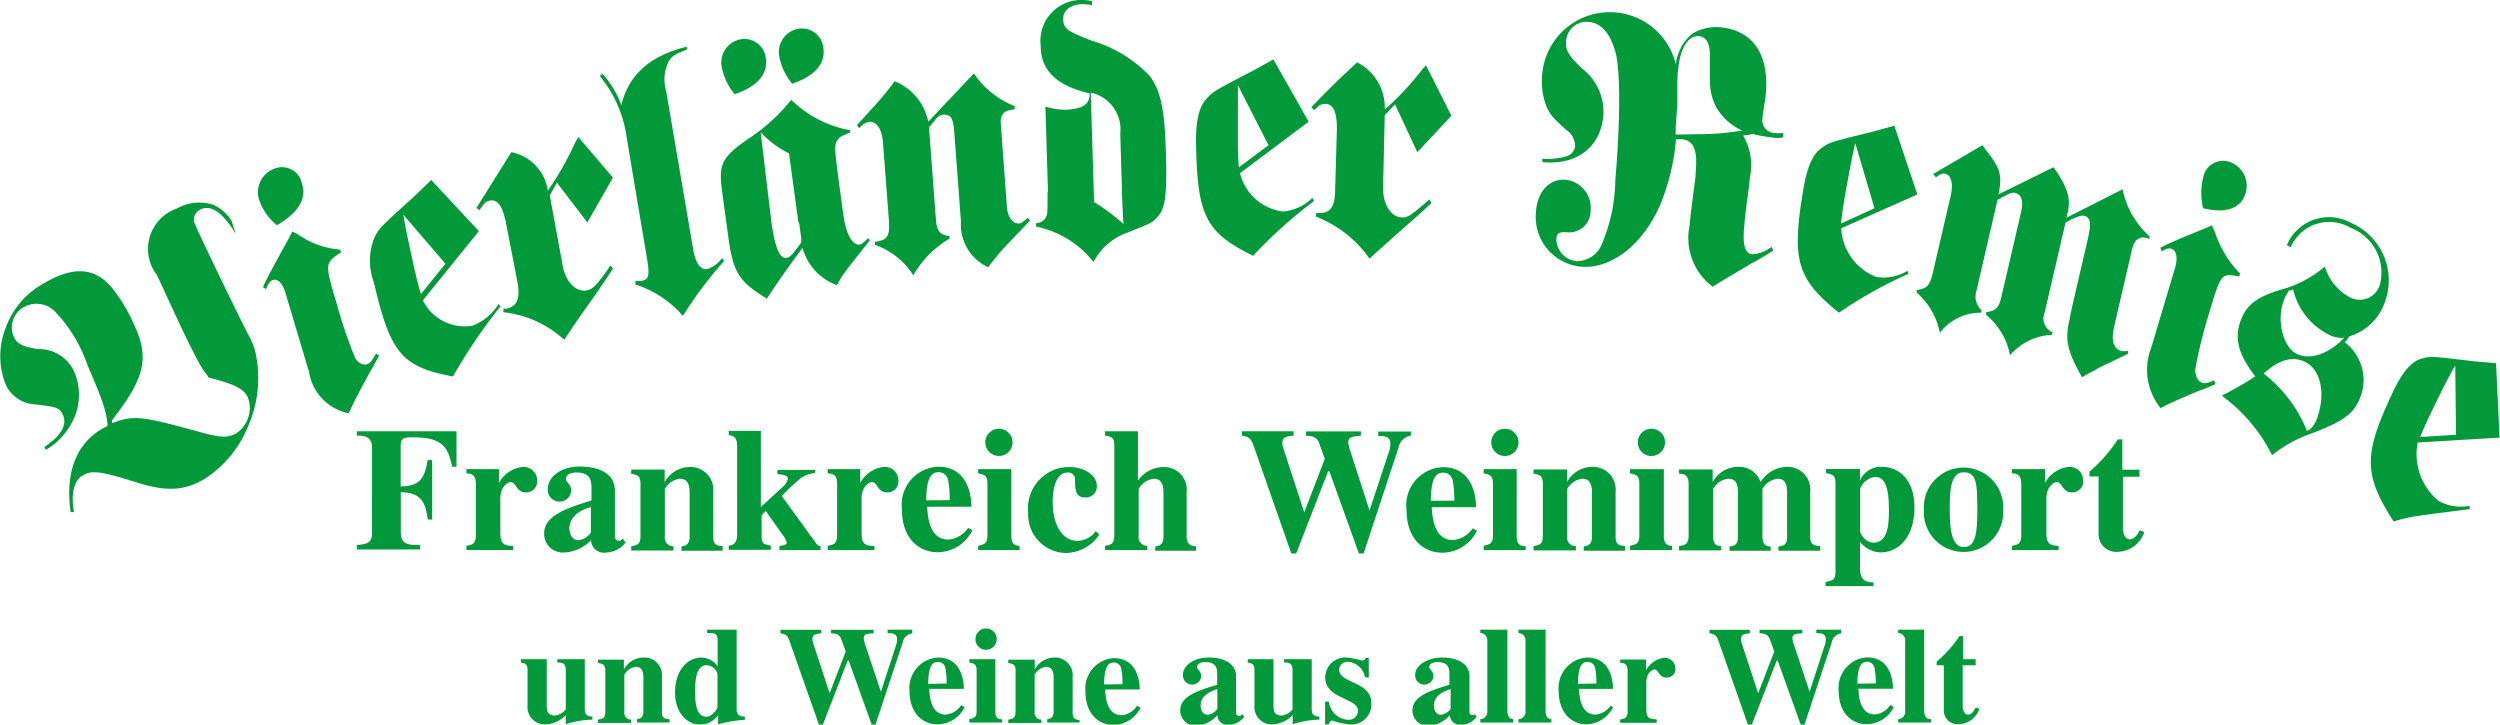 <svg xmlns="http://www.w3.org/2000/svg" viewBox="0 0 164.29 47.62"><defs><style>.cls-1{fill:#019939;fill-rule:evenodd;}</style></defs><title>Logo</title><g id="Ebene_2" data-name="Ebene 2"><g id="Ebene_1-2" data-name="Ebene 1"><path class="cls-1" d="M23.45,28.63c.54,0,1,.06,1,.82V35c0,.72-.36.75-1,.82v.29h4.16v-.29c-.81,0-1.27-.06-1.27-.82V32.35c1.45,0,1.64.84,1.77,1.79h.29v-3.9H28.1c-.16.92-.33,1.74-1.77,1.72V29.28c0-.5.21-.54.83-.54,2,0,2.3.73,2.55,1.93H30V28.34H23.45v.29Zm10.27,7.24c-.7,0-.84-.21-.84-.91V32.78c0-.84.51-1.1.68-1.1.37,0,.36.68,1,.68a.72.72,0,0,0,.74-.77.89.89,0,0,0-1-.9,2,2,0,0,0-1.51,1.05h0v-.91H30.65v.28c.35,0,.62.1.62.68v3.39c0,.58-.25.62-.62.69v.28h3.07v-.28Zm7.18-.46-.12.12a.15.15,0,0,1-.12,0,.25.25,0,0,1-.25-.29v-3c0-1.09-1-1.58-2.31-1.58S36,31.39,36,32.12a.77.77,0,0,0,1.54.14c0-.45-.35-.54-.35-.79s.27-.42.68-.42c.85,0,1,.43,1,1v.84c-1.64.5-3.11,1-3.11,2.16A1.22,1.22,0,0,0,37,36.31a2.6,2.6,0,0,0,1.84-.81.85.85,0,0,0,1,.81,1.67,1.67,0,0,0,1.27-.66l-.17-.24ZM38.83,35a1.15,1.15,0,0,1-.82.5c-.42,0-.59-.42-.59-.77,0-1,1.14-1.34,1.41-1.4V35Zm8.61.88c-.57,0-.57-.38-.57-.66v-2.9a1.49,1.49,0,0,0-1.55-1.63,1.89,1.89,0,0,0-1.64,1h0v-.83h-2.2v.28c.46.07.61.16.61.68v3.39c0,.57-.2.61-.61.69v.28h2.78v-.28a.56.56,0,0,1-.57-.66V32.13a1.32,1.32,0,0,1,1-.67c.62,0,.63.63.63,1v2.79c0,.43-.16.62-.54.66v.28h2.71v-.28Zm6.12-5H51.09v.27c.55.08.68.1.68.34a.93.93,0,0,1-.24.42L50,33.32v-5H47.89v.28c.55,0,.55.54.55.67v5.89c0,.28-.09.69-.55.69v.28h2.76v-.28c-.55-.08-.6-.18-.6-.69V33.86l.27-.28,1.1,1.55a1.28,1.28,0,0,1,.28.52c0,.18-.32.22-.48.22v.28h2.7v-.28c-.09,0-.17,0-.29-.17L51.38,32.6a11.36,11.36,0,0,1,1.18-1.12,1.78,1.78,0,0,1,1-.39v-.27Zm3.9,5c-.7,0-.84-.21-.84-.91V32.78c0-.84.51-1.1.68-1.1.37,0,.36.68,1,.68a.72.72,0,0,0,.74-.77.89.89,0,0,0-1-.9,2,2,0,0,0-1.51,1.05h0v-.91H54.39v.28c.35,0,.62.1.62.68v3.39c0,.58-.25.62-.62.69v.28h3.07v-.28Zm3.41-3c0-1.59.39-1.85.82-1.85a.63.63,0,0,1,.62.54,7,7,0,0,1,.1,1.3Zm2.75,1.81a1.72,1.72,0,0,1-1.3.77c-1.1,0-1.35-1.18-1.39-2.16h2.91c0-.62-.18-2.63-2.19-2.63a2.5,2.5,0,0,0-2.38,2.79c0,2,1.18,2.83,2.34,2.83a2.55,2.55,0,0,0,2.29-1.44l-.28-.16ZM67,35.87c-.45,0-.54-.3-.54-.66V30.83H64.28v.28c.44.08.61.16.61.68v3.39c0,.55-.2.59-.61.69v.28H67v-.28Zm-2.25-6.8a.89.89,0,0,0,1.79,0,.89.89,0,1,0-1.79,0Zm7.27,5.82a1.5,1.5,0,0,1-1.24.65c-.9,0-1.6-.94-1.6-2.55,0-.52.08-1.94,1-1.94a.45.45,0,0,1,.47.45c0,.62,0,1.19.65,1.19a.72.72,0,0,0,.78-.74c0-.83-1-1.26-1.79-1.26a2.71,2.71,0,0,0-2.72,3,2.52,2.52,0,0,0,2.47,2.65,2.67,2.67,0,0,0,2.2-1.21l-.21-.21Zm6.53,1c-.57,0-.57-.5-.57-.69V32.32a1.49,1.49,0,0,0-1.55-1.63,2.09,2.09,0,0,0-1.65.9V28.34H72.62v.28c.45.09.61.13.61.67v5.89c0,.57-.2.61-.61.69v.28H75.4v-.28a.56.56,0,0,1-.57-.66V32.13a1.32,1.32,0,0,1,1-.67c.62,0,.63.63.63,1v2.79c0,.43-.16.62-.54.66v.28H78.6v-.28Zm14.12-7.53h-2.1v.29c.39,0,.8,0,.8.51a1.43,1.43,0,0,1-.08.48L90,33.55h0l-1.24-3.84a3,3,0,0,1-.16-.63c0-.39.33-.4.83-.44v-.29h-3.6v.29c.55,0,.68.15.83.4l.4,1.11-1.35,3.52h0L84.35,29.5a1.13,1.13,0,0,1-.08-.38c0-.43.32-.45.74-.49v-.29H81.61v.29c.48.07.6.18.8.74l2.45,7h.32l2.1-5.4h.08l1.94,5.4h.31l2.31-7a.93.93,0,0,1,.8-.74v-.29Zm1.36,4.55c0-1.59.39-1.85.82-1.85a.63.63,0,0,1,.62.54,7,7,0,0,1,.1,1.3Zm2.75,1.81a1.72,1.72,0,0,1-1.3.77c-1.1,0-1.35-1.18-1.39-2.16H97c0-.62-.18-2.63-2.19-2.63a2.5,2.5,0,0,0-2.38,2.79c0,2,1.18,2.83,2.34,2.83a2.55,2.55,0,0,0,2.29-1.44l-.28-.16Zm3.43,1.17c-.45,0-.54-.3-.54-.66V30.83H97.5v.28c.44.08.61.16.61.68v3.39c0,.55-.2.59-.61.69v.28h2.76v-.28ZM98,29.07a.89.89,0,0,0,1.79,0,.89.89,0,1,0-1.79,0Zm8.74,6.8c-.57,0-.57-.38-.57-.66v-2.9a1.49,1.49,0,0,0-1.55-1.63,1.89,1.89,0,0,0-1.64,1h0v-.83h-2.2v.28c.46.07.61.16.61.68v3.39c0,.57-.2.61-.61.69v.28h2.78v-.28a.56.56,0,0,1-.57-.66V32.13a1.32,1.32,0,0,1,1-.67c.62,0,.63.63.63,1v2.79c0,.43-.16.62-.54.66v.28h2.71v-.28Zm3.14,0c-.45,0-.54-.3-.54-.66V30.83h-2.22v.28c.44.08.61.16.61.68v3.39c0,.55-.2.59-.61.69v.28h2.76v-.28Zm-2.25-6.8a.89.89,0,0,0,1.79,0,.89.89,0,1,0-1.79,0Zm11.91,6.8c-.58,0-.58-.37-.58-.66v-2.9a1.49,1.49,0,0,0-1.55-1.63,2.09,2.09,0,0,0-1.71,1,1.48,1.48,0,0,0-1.51-1,1.91,1.91,0,0,0-1.64,1h0v-.83h-2.21v.28c.33,0,.63.08.63.68v3.39c0,.57-.25.62-.63.69v.28h2.77v-.28c-.45,0-.53-.3-.53-.66V32.13a1.27,1.27,0,0,1,1-.67c.63,0,.63.59.63,1v2.79c0,.27,0,.62-.55.66v.28h2.7v-.28c-.44,0-.54-.29-.54-.66V32.13a1.33,1.33,0,0,1,1-.67c.62,0,.62.6.62,1v2.79c0,.28,0,.63-.57.66v.28h2.75v-.28Zm2.69-3.72a1.22,1.22,0,0,1,1-.81c.84,0,.9,1.26.9,2.23,0,.65,0,2.09-1,2.09-.63,0-.89-.7-.89-.7V32.15Zm.9,6.12c-.54,0-.9-.13-.9-1V35.61a1.8,1.8,0,0,0,1.36.69c1.18,0,2.22-1,2.22-2.95s-1.14-2.67-2.11-2.67a1.49,1.49,0,0,0-1.47.9h0v-.76H120v.28c.53.07.62.24.62.68v5.79c0,.47-.12.59-.65.67v.28h3.15v-.24Zm5-4.77c0-1.32.06-2.46.91-2.46s.9.68.9,2.46c0,1.47-.09,2.45-.89,2.45s-.92-1.2-.92-2.45Zm-1.7,0a2.61,2.61,0,1,0,5.21,0,2.61,2.61,0,1,0-5.21,0Zm8.89,2.37c-.7,0-.84-.21-.84-.91V32.78c0-.84.51-1.1.68-1.1.37,0,.36.68,1,.68a.72.72,0,0,0,.74-.77.89.89,0,0,0-1-.9,2,2,0,0,0-1.51,1.05h0v-.91h-2.18v.28c.35,0,.62.1.62.68v3.39c0,.58-.25.62-.62.69v.28h3.07v-.28Zm5.24-5h-1.09v-2h-.29A10,10,0,0,1,137.31,31v.31h.6v3.74a1.16,1.16,0,0,0,1.3,1.21,1.88,1.88,0,0,0,1.7-1.29l-.29-.13c-.13.24-.32.6-.66.6s-.45-.47-.45-.66V31.33h1.09v-.51Z"/><path class="cls-1" d="M38.94,47.09c-.41,0-.51-.17-.51-.52V43.32H36.62v.22c.31,0,.56,0,.56.53v2.55a1.05,1.05,0,0,1-.74.4c-.5,0-.51-.39-.51-.64V43.32h-1.7v.22c.37.06.44.17.44.53v2.27a1.14,1.14,0,0,0,1.23,1.26,2,2,0,0,0,1.28-.6v.59a6.42,6.42,0,0,1,1.75-.3v-.21Zm5,.17c-.44,0-.44-.3-.44-.51V44.48a1.16,1.16,0,0,0-1.21-1.27A1.47,1.47,0,0,0,41,44h0v-.65H39.3v.22c.36.05.48.13.48.53v2.65c0,.44-.15.48-.48.54v.22h2.17v-.22a.44.44,0,0,1-.44-.51V44.34a1,1,0,0,1,.75-.52c.49,0,.5.5.5.75v2.18c0,.33-.13.49-.42.51v.22H44v-.22Zm5-.17c-.51,0-.53-.28-.53-.52V41.38H46.47v.22c.5,0,.69,0,.69.52v1.65a1.4,1.4,0,0,0-1.06-.56c-.85,0-1.74.75-1.74,2.32,0,1.32.83,2.08,1.58,2.08a1.47,1.47,0,0,0,1.25-.6v.59a8.94,8.94,0,0,1,1.76-.3v-.21Zm-1.79-.62c0,.1-.33.63-.75.63-.72,0-.72-1.17-.72-1.7,0-.88.13-1.69.77-1.69a.82.82,0,0,1,.7.56v2.19ZM60,41.38H58.33v.23c.31,0,.62,0,.62.4a1.12,1.12,0,0,1-.06.38l-1,3.07h0l-1-3a2.35,2.35,0,0,1-.13-.5c0-.31.26-.32.65-.34v-.23H54.61v.23c.43,0,.53.12.65.32l.32.87-1.06,2.75h0l-1.07-3.26a.88.88,0,0,1-.06-.3c0-.33.25-.35.58-.38v-.23H51.29v.23c.38.05.47.14.62.58l1.91,5.43h.25l1.64-4.22h.06l1.52,4.22h.24l1.8-5.43a.72.72,0,0,1,.62-.58v-.23ZM61,44.94c0-1.24.31-1.44.64-1.44a.49.49,0,0,1,.49.42,5.46,5.46,0,0,1,.08,1Zm2.15,1.42a1.34,1.34,0,0,1-1,.6c-.86,0-1.06-.92-1.08-1.69h2.27c0-.49-.14-2.06-1.71-2.06a2,2,0,0,0-1.86,2.18c0,1.54.92,2.21,1.83,2.21a2,2,0,0,0,1.79-1.13l-.22-.13Zm2.68.91c-.35,0-.42-.23-.42-.51V43.32H63.7v.22c.34.06.48.13.48.53v2.65c0,.43-.15.46-.48.54v.22h2.16v-.22ZM64.1,42a.7.7,0,0,0,1.4,0,.7.7,0,1,0-1.4,0Zm6.83,5.31c-.44,0-.44-.3-.44-.51V44.48a1.16,1.16,0,0,0-1.21-1.27A1.48,1.48,0,0,0,68,44h0v-.65H66.26v.22c.36.05.48.13.48.53v2.65c0,.44-.15.48-.48.54v.22h2.17v-.22a.44.44,0,0,1-.44-.51V44.34a1,1,0,0,1,.75-.52c.49,0,.5.5.5.75v2.18c0,.33-.13.49-.42.51v.22h2.12v-.22Zm1.63-2.33c0-1.24.31-1.44.64-1.44a.49.49,0,0,1,.49.42,5.51,5.51,0,0,1,.08,1Zm2.15,1.42a1.34,1.34,0,0,1-1,.6c-.86,0-1.06-.92-1.08-1.69h2.27c0-.49-.14-2.06-1.71-2.06a2,2,0,0,0-1.86,2.18c0,1.54.92,2.21,1.83,2.21a2,2,0,0,0,1.79-1.13l-.22-.13Zm6.9.55-.09.09a.12.12,0,0,1-.09,0,.19.19,0,0,1-.2-.23V44.45c0-.85-.8-1.24-1.8-1.24s-1.69.55-1.69,1.12a.6.6,0,0,0,1.2.11c0-.35-.27-.42-.27-.61s.21-.32.53-.32c.67,0,.79.33.79.79V45c-1.28.39-2.43.75-2.43,1.69a1,1,0,0,0,1,1A2,2,0,0,0,80,47a.66.66,0,0,0,.76.63,1.31,1.31,0,0,0,1-.52l-.14-.19ZM80,46.58a.9.9,0,0,1-.64.39c-.32,0-.46-.32-.46-.6,0-.78.89-1,1.1-1.09v1.31Zm6.71.51c-.41,0-.51-.17-.51-.52V43.32H84.38v.22c.31,0,.56,0,.56.53v2.55a1.05,1.05,0,0,1-.74.4c-.5,0-.51-.39-.51-.64V43.32H82v.22c.37.06.44.17.44.53v2.27a1.14,1.14,0,0,0,1.23,1.26,2,2,0,0,0,1.28-.6v.59a6.42,6.42,0,0,1,1.75-.3v-.21Zm3.24-2.55V43.23h-.2a.22.22,0,0,1-.23.18,6.14,6.14,0,0,0-1-.2,1.32,1.32,0,0,0-1.43,1.33c0,1.39,2.15,1.33,2.15,2.16a.59.59,0,0,1-.64.6,1.33,1.33,0,0,1-1.27-1.19h-.25V47.6h.23c.09-.18.14-.25.24-.25a5.29,5.29,0,0,0,1.15.26,1.32,1.32,0,0,0,1.42-1.39C90.12,44.74,88,44.94,88,44a.55.55,0,0,1,.58-.51,1.23,1.23,0,0,1,1.12,1Zm7,2.36-.09.09a.12.12,0,0,1-.09,0,.19.19,0,0,1-.2-.23V44.45c0-.85-.8-1.24-1.8-1.24S93,43.76,93,44.33a.6.6,0,0,0,1.2.11c0-.35-.27-.42-.27-.61s.21-.32.53-.32c.67,0,.79.33.79.79V45c-1.28.39-2.43.75-2.43,1.69a1,1,0,0,0,1,1A2,2,0,0,0,95.28,47a.66.66,0,0,0,.76.63,1.31,1.31,0,0,0,1-.52l-.14-.19Zm-1.62-.32a.9.9,0,0,1-.64.39c-.32,0-.46-.32-.46-.6,0-.78.89-1,1.1-1.09v1.31Zm4.17.69c-.35,0-.44-.28-.44-.54V41.38H97.28v.22a.47.47,0,0,1,.46.52v4.6a.48.48,0,0,1-.46.54v.22h2.16v-.22Zm2.51,0c-.35,0-.44-.28-.44-.54V41.38H99.79v.22a.47.47,0,0,1,.46.52v4.6a.48.48,0,0,1-.46.54v.22h2.16v-.22Zm1.69-2.33c0-1.24.31-1.44.64-1.44a.49.49,0,0,1,.49.42,5.51,5.51,0,0,1,.08,1Zm2.15,1.42a1.34,1.34,0,0,1-1,.6c-.86,0-1.06-.92-1.08-1.69H106c0-.49-.14-2.06-1.71-2.06a2,2,0,0,0-1.86,2.18c0,1.54.92,2.21,1.83,2.21A2,2,0,0,0,106,46.48l-.22-.13Zm3,.91c-.55,0-.66-.16-.66-.71v-1.7c0-.66.4-.86.53-.86.29,0,.28.53.8.53a.56.56,0,0,0,.58-.6.7.7,0,0,0-.75-.7,1.59,1.59,0,0,0-1.18.82h0v-.71h-1.7v.22c.27,0,.49.08.49.53v2.65c0,.45-.2.49-.49.54v.22h2.4v-.22ZM121,41.38h-1.64v.23c.31,0,.62,0,.62.4a1.11,1.11,0,0,1-.06.38l-1,3.07h0l-1-3a2.36,2.36,0,0,1-.13-.5c0-.31.26-.32.65-.34v-.23h-2.81v.23c.43,0,.53.12.65.32l.32.87-1.06,2.75h0l-1.07-3.26a.88.88,0,0,1-.06-.3c0-.33.25-.35.58-.38v-.23h-2.65v.23c.38.05.47.14.62.58l1.91,5.43h.25l1.64-4.22h.06l1.52,4.22h.24l1.8-5.43a.72.72,0,0,1,.62-.58v-.23Zm1.06,3.55c0-1.24.31-1.44.64-1.44a.49.49,0,0,1,.49.42,5.46,5.46,0,0,1,.08,1Zm2.15,1.42a1.34,1.34,0,0,1-1,.6c-.86,0-1.06-.92-1.08-1.69h2.27c0-.49-.14-2.06-1.71-2.06a2,2,0,0,0-1.86,2.18c0,1.54.92,2.21,1.83,2.21a2,2,0,0,0,1.79-1.13l-.22-.13Zm2.68.91c-.35,0-.44-.28-.44-.54V41.38h-1.71v.22a.47.47,0,0,1,.46.52v4.6a.48.48,0,0,1-.46.54v.22h2.16v-.22Zm3-3.94H129V41.8h-.23a7.84,7.84,0,0,1-1.5,1.68v.24h.47v2.92a.91.91,0,0,0,1,.95,1.47,1.47,0,0,0,1.33-1l-.23-.1c-.1.19-.25.47-.51.47s-.35-.37-.35-.51V43.72h.85v-.4Z"/><path class="cls-1" d="M161.4,28.57l-2.36.15c.36-.86.44-1,.55-1.25.75-1.57,1.47-3,1.76-3.45l.05,4.55Zm2.67-4.7-1.52-.13c-2.81-.34-2.81-.34-3.42-.17s-1.2.78-1.83,2.09c-2,4.21-2,5.48,0,8.61,1-.31,1.34-.35,5-.81v-.22a3,3,0,0,1-2.07-.34,4,4,0,0,1-1.35-3.82l5.38-.32-.23-4.89ZM151.6,28.31a9,9,0,0,0-2.84-3.76c1-.92,1.9-1.16,2.72-.77,1,.49,1.38,2,.8,3.68a1.92,1.92,0,0,1-.47.76l-.21.09ZM150.69,19a4.47,4.47,0,0,0,2.37,3,1.85,1.85,0,0,0,1,.2c-1.07,1.09-2.24,1.47-3.12,1.06s-1.34-2.14-.89-3.43a2.88,2.88,0,0,1,.37-.73l.28-.08ZM146,26a10.75,10.75,0,0,1,3.31,3.91,8.78,8.78,0,0,1,2.58-1.42c2.2-.83,2.86-1.34,3.28-2.55a3.11,3.11,0,0,0-1.09-3.45l.1-.09.14-.2.08-.1a3.54,3.54,0,0,0,2.31-2.21,4.12,4.12,0,0,0-2.22-5.25,3,3,0,0,0-4.21,1.48l.26.12a2.75,2.75,0,0,1,3.91-1.28,3.15,3.15,0,0,1,1.94,3.77,1.38,1.38,0,0,1-2,.79,3.4,3.4,0,0,1-1.61-2,7.53,7.53,0,0,1-3,1.55c-1.52.48-2.2,1-2.57,2.11s-.09,2.16,1,3.55c-.42.28-.71.46-1.05.65l-.83.46L146,26Zm-1.19-12.31c1.49.36,2.47,0,2.76-1a1.65,1.65,0,0,0-.92-2,1.33,1.33,0,0,0-1.87,1,4.25,4.25,0,0,0,0,2Zm.57,1.11a2.09,2.09,0,0,0-.31.14c-1.87.76-2.57,1.06-3.1,1.34l.09.24.14-.08c.26-.13.36-.14.52-.08.32.13.4.6.22,1.23l-1.56,5.23a4,4,0,0,0,.61,4c.41-.23,1.11-.55,2.47-1.12a11.54,11.54,0,0,0,1.13-.46l-.09-.24c-.47.2-.63.22-.83.14s-.44-.41-.4-.91a31.14,31.14,0,0,1,.88-3.57c.8-2.69.81-2.72,2-2.49l.06-.19a7.09,7.09,0,0,1-1.66-2.74l-.19-.41Zm-9.57-.47.06-.34c.24-.92,0-1.71-.92-3l-3.61,1.78c.24-1.32.13-1.69-.86-2.94l-.2-.29c-1.53.9-2.54,1.48-3,1.76l-.23.13.17.23c.3-.24.46-.29.65-.23.37.11.5.69.32,1.45l-1.14,4.91c-.23,1-.38,1.15-1.09,1.27l0,.17a4.7,4.7,0,0,1,1.52,2.64,3.36,3.36,0,0,1,2.73-1.32l0-.17a1.21,1.21,0,0,1-.33-1.25l1.39-6,.53-.29c.35-.17.47-.21.67-.15.41.13.51.54.33,1.32l-1.28,5.51c-.17.71-.34.89-1,1l0,.17a4.52,4.52,0,0,1,1.57,2.65A3.91,3.91,0,0,1,134.86,22l0-.17a1,1,0,0,1-.49-1.3l1.37-5.91.47-.24c.47-.21.61-.24.79-.19.39.12.43.51.21,1.49l-1.05,4.53L136,21c-.31,1.35-.15,2.06.82,3.79a1.78,1.78,0,0,0,.25-.15c.28-.15.53-.27.78-.42s.64-.31,1-.49.82-.38,1-.49l0-.19a1,1,0,0,1-.49,0c-.47-.15-.63-.68-.44-1.53l1.18-5.1q.23-1,1-.77l.16.05,0-.17a5.62,5.62,0,0,1-1.77-3.09l-3.74,1.89Zm-12.63-.64-2.2,1c.12-.95.15-1.12.19-1.38.3-1.76.61-3.34.75-3.91l1.27,4.31Zm1.28-5.42L123,8.67c-2.76.68-2.76.68-3.3,1.06s-.93,1.17-1.18,2.64c-.8,4.73-.46,5.93,2.33,8.18A27.92,27.92,0,0,1,125.41,18l-.05-.21a3,3,0,0,1-2.06.41A3.61,3.61,0,0,1,121,15l5-2.22-1.53-4.57Zm-14,.57h-.34l0-.51.11-1.49,0-1.16c0-.42,0-.81.06-1.15.12-1.37.67-2.24,1.39-2.15.47.06.7.51.69,1.34V5.38a3.71,3.71,0,0,0,.42,1.68,3.8,3.8,0,0,0,1.7,1.52,17.83,17.83,0,0,1-3.08.24Zm4.81,0c.69.13.9.16,1.14.19a2.21,2.21,0,0,0,.77,0l0-.29a2.72,2.72,0,0,1-.54,0,.83.83,0,0,1-.81-1c0-.22.07-.56.14-1a4.83,4.83,0,0,0,.07-.56c.23-2.54-.8-4.12-2.85-4.37a3,3,0,0,0-2,.42,3.08,3.08,0,0,0-1.06,2,4.46,4.46,0,0,0-8.79.74A4.56,4.56,0,0,0,101.63,7c.25.55.37.69,1.27,1.51a1.33,1.33,0,0,1,.61,1.09.78.78,0,0,1-.66.69,4.08,4.08,0,0,1-1.49.14l0,.22c2.25.22,3.79-.95,4-3A3.56,3.56,0,0,0,104,4.53c-.93-.88-1.13-1.22-1.08-1.81a1.34,1.34,0,0,1,1.55-1.27c.78.09,1.34.76,1.68,1.93s.34,4.49,0,8.49a11.11,11.11,0,0,1-.89,4.19,1.77,1.77,0,0,1-1.7,1.1,1.48,1.48,0,0,1-1.28-1.39c0-.46.18-.55.79-.5a1.41,1.41,0,0,0,1.46-1.45,1.85,1.85,0,0,0-1.59-2c-1.06-.13-1.91.73-2,2.08a3.28,3.28,0,0,0,2.84,3.61c2.05.25,4.21-1.42,5.36-4.14a14.42,14.42,0,0,0,1-4.22l.38,0c.8.1,1.05.67.91,2.23,0,.32-.06.64-.11,1-.25,2-.25,2-.29,2.46a4,4,0,0,0,1.52,4c.52-.33,1.54-.93,2.53-1.52a16,16,0,0,0,1.45-.86l-.11-.24a2.2,2.2,0,0,1-1.28.49c-.47-.06-.63-.62-.52-1.79.08-.9.11-1.17.34-2.82,0-.29.07-.58.1-.83a3.8,3.8,0,0,0-.51-2.36l.8-.12ZM93.71,4.29a2.67,2.67,0,0,1-.24.26A17.87,17.87,0,0,1,91,7.2a3.31,3.31,0,0,0-1.82-3.1l-1,.94c-.55.52-1.21,1.18-2,2l.16.2.18-.14a.68.68,0,0,1,.58-.27c.55,0,.79.6.75,1.87l-.11,3.76c0,1.1-.32,1.56-1,1.53a1.07,1.07,0,0,1-.25,0v.25A7.65,7.65,0,0,1,90,17c.79-.73,1.38-1.25,2.52-2.26.87-.75,1.12-1,1.55-1.41l-.14-.23-.2.19c-1,.85-1.2,1-1.58,1-.74,0-1.29-.89-1.26-2L91,7.57l.68-.71L93.14,10l2.24-2.39L93.71,4.29ZM83.41,9.51l-2,1.49c-.06-1-.06-1.13-.06-1.4,0-1.79,0-3.42,0-4l2,3.92Zm.28-5.61-1.37.76C79.74,6,79.74,6,79.28,6.5s-.7,1.37-.68,2.86c.07,4.81.62,5.91,3.75,7.45a30.4,30.4,0,0,1,4-3.6L86.25,13a3.13,3.13,0,0,1-1.94.9,3.33,3.33,0,0,1-2.82-2.52L86,8,83.68,3.9Zm-12,2.19a2.47,2.47,0,0,1,1.93,2.68l.13,4.44c.05,1,.06,1.35.09,1.52a12.54,12.54,0,0,0-1.94-1.45l-.22-7.19Zm-2.85,6.56c0,1.45,0,1.45-.14,1.68s-.27.28-.61.34v.22a6.43,6.43,0,0,1,3.77,2.33A4,4,0,0,1,74,15.32c1.66-.66,1.68-.66,2-1,.58-.56.7-1.43.62-4.23S76.31,6,75.56,5a8.51,8.51,0,0,0-3.77-2.31c-1.68-.65-1.9-.81-1.92-1.42s.48-.93,1.16-1a4,4,0,0,1,.73.07V.07A3.44,3.44,0,0,0,71,0a2.68,2.68,0,0,0-2.61,3c0,1.65,1.08,2.64,3.22,3.14,0,.71-.42,1-1.5,1.07A4.3,4.3,0,0,1,68.7,7l.17,5.62ZM61,8a3.62,3.62,0,0,0-2.21-2.66,17.56,17.56,0,0,1-1.57,1.88c-.67.76-.71.79-.91,1l.17.21A1,1,0,0,1,57.15,8c.49,0,.81.49.88,1.42l.38,5c.08,1.1-.07,1.36-.91,1.47v.2a4.93,4.93,0,0,1,2.52,2,6.61,6.61,0,0,1,2.38-2.41v-.17c-.64-.06-.83-.31-.9-1.14l-.45-6,.39-.46A.78.78,0,0,1,62,7.53c.49,0,.64.21.71,1.16l.44,5.87a3.07,3.07,0,0,0,1.79,3,16.44,16.44,0,0,1,1.19-1.43l1.56-1.64-.14-.18c-.4.34-.46.37-.61.38-.38,0-.72-.42-.77-1.08L65.76,8c0-.51.24-.76.92-.81l0-.22A5.72,5.72,0,0,1,64,4.82L61,8ZM48.28,6.19c1.46-.49,2.19-1.3,2.05-2.32a1.41,1.41,0,0,0-1.64-1.29,1.55,1.55,0,0,0-1.25,1.87,3.91,3.91,0,0,0,.84,1.74Zm3.78-.69c1.46-.49,2.19-1.3,2.05-2.32a1.41,1.41,0,0,0-1.64-1.29,1.55,1.55,0,0,0-1.25,1.87,3.9,3.9,0,0,0,.84,1.74Zm.45,9.12.08.56.06.44,0,.32c-.54.75-.77,1-.94,1-.46.08-.74-.56-1-2.21L50,8.79,50,8.7a6.43,6.43,0,0,0,1.85,1.38l.62,4.54Zm4.56,1c-.28.3-.42.42-.56.45-.48.09-.91-.68-1.08-1.89l-.31-2.28c-.29-2.28-.3-2.36-.07-2.72.13-.17.23-.24.82-.47l0-.15a7.38,7.38,0,0,1-3.87-2A12.08,12.08,0,0,1,49.06,9.2c-1.65,1.17-1.85,1.61-1.6,3.43l.41,3c.31,2.28.7,2.88,2.53,4,.46-.76,1.67-2.45,2.34-3.34A3.62,3.62,0,0,0,55,18.74a7.36,7.36,0,0,1,.78-1.19c.44-.58.92-1.16,1.39-1.77l-.13-.13ZM45.1,3.08c-2.41.59-3.8,1.86-4.27,3.84a6,6,0,0,0-1.24-2.07L39.42,5A8.16,8.16,0,0,1,41.2,9.14L42.52,17c.18,1.06.12,1.35-.28,1.44a.89.89,0,0,1-.48,0l0,.26a6.86,6.86,0,0,1,3.12,2.06,25.58,25.58,0,0,1,2.71-3.61l-.14-.19a2,2,0,0,1-.92.71q-.75.17-1-1.42L43.78,6a2.69,2.69,0,0,1,.15-1.94c.22-.37.37-.48,1.21-.8l0-.22ZM38,9a2.9,2.9,0,0,1-.18.32A19.72,19.72,0,0,1,36,12.53,3,3,0,0,0,33.6,10l-.74,1.19c-.42.66-.92,1.48-1.55,2.47l.2.15.14-.19c.18-.3.3-.38.51-.43.54-.13.89.36,1.12,1.61L34,18.51c.2,1.08,0,1.6-.67,1.77a1.08,1.08,0,0,1-.25,0l0,.24a7,7,0,0,1,4,1.81c.61-.93,1.08-1.6,2-2.9.69-1,.88-1.27,1.21-1.8l-.19-.18-.15.24c-.76,1.09-1,1.29-1.33,1.38-.73.18-1.44-.5-1.64-1.61l-.85-4.61L36.6,12l2,2.62,1.68-2.95L38,9Zm-8.73,8.33-1.61,2c-.26-.91-.29-1.08-.35-1.34-.4-1.73-.72-3.31-.81-3.89l2.78,3.24Zm-.91-5.52-1.17,1.13c-2.22,2-2.22,2-2.56,2.62a4.06,4.06,0,0,0-.06,3c1.08,4.65,1.84,5.56,5.2,6.18a33.75,33.75,0,0,1,3.12-4.6l-.13-.16a3.43,3.43,0,0,1-1.7,1.42,3.06,3.06,0,0,1-3.27-1.66l3.68-4.55-3.11-3.34Zm-10.18,3c1.37-.78,2-1.74,1.67-2.71A1.33,1.33,0,0,0,18,11.1a1.64,1.64,0,0,0-.94,2.12,3.67,3.67,0,0,0,1.09,1.54Zm1,.47a2.68,2.68,0,0,0-.17.33c-1.07,1.93-1.46,2.66-1.73,3.26l.2.13.07-.16c.14-.29.21-.37.37-.43.32-.13.64.19.83.81l1.56,5.23a3.3,3.3,0,0,0,2.61,2.71c.2-.47.58-1.22,1.35-2.64.5-.88.52-.91.64-1.16l-.2-.13c-.26.49-.38.62-.58.7s-.56,0-.8-.43A30.27,30.27,0,0,1,22.14,20c-.8-2.69-.81-2.72.27-3.41l-.06-.19a5.5,5.5,0,0,1-2.77-1l-.37-.19ZM3,29.57a4.49,4.49,0,0,0,1.65-1.66,3.85,3.85,0,0,0,.26-3.41,2.54,2.54,0,0,0-2.41-1.56c-1-.16-1.38-.32-1.61-.84a1.54,1.54,0,0,1,.66-1.91,1.7,1.7,0,0,1,2.06.28A9.48,9.48,0,0,1,5.75,24c1,2.3,1.27,3.09,1.32,4a4.23,4.23,0,0,0-.43.22c-1.65,1-2.36,2.88-2,5.43l.22,0c-.21-1.23,0-2.07.58-2.41s1.11-.3,3.47.44c2,.64,3.17.59,4.52-.2A7.41,7.41,0,0,0,16.31,28a7.89,7.89,0,0,0,.48-4.83A4.52,4.52,0,0,0,16.32,22c-.34-.63-3.53-7.17-3.57-7.44a.75.75,0,0,1,.43-.8c.68-.32,1.43.19,2.24,1.49l.08.14-.28-.87h0A2.75,2.75,0,0,0,14,13.45a3,3,0,0,0-2.37.25,2.81,2.81,0,0,0-1.33,4.36c.16.26,2.53,5.64,3.17,6.41a2.42,2.42,0,0,1,.24.34h0c1.59.41,2.31.7,2.58,1.31a2,2,0,0,1-.74,2.34c-.57.33-1,.32-2.42-.07-3.86-1.06-4.34-1.12-5.77-.58v-.19c2.16-2.79,2.52-4.09,1.38-6.44a10.63,10.63,0,0,0-1.39-2.28c-1.17-1.38-2.6-1.38-4.45-.29a5.45,5.45,0,0,0-2.55,3,5.05,5.05,0,0,0,0,3.6,2.23,2.23,0,0,0,1.79,1.35c1.66.18,1.77.23,2,.71.29.66-.13,1.37-1.22,2.1l.09.2Z"/></g></g></svg>